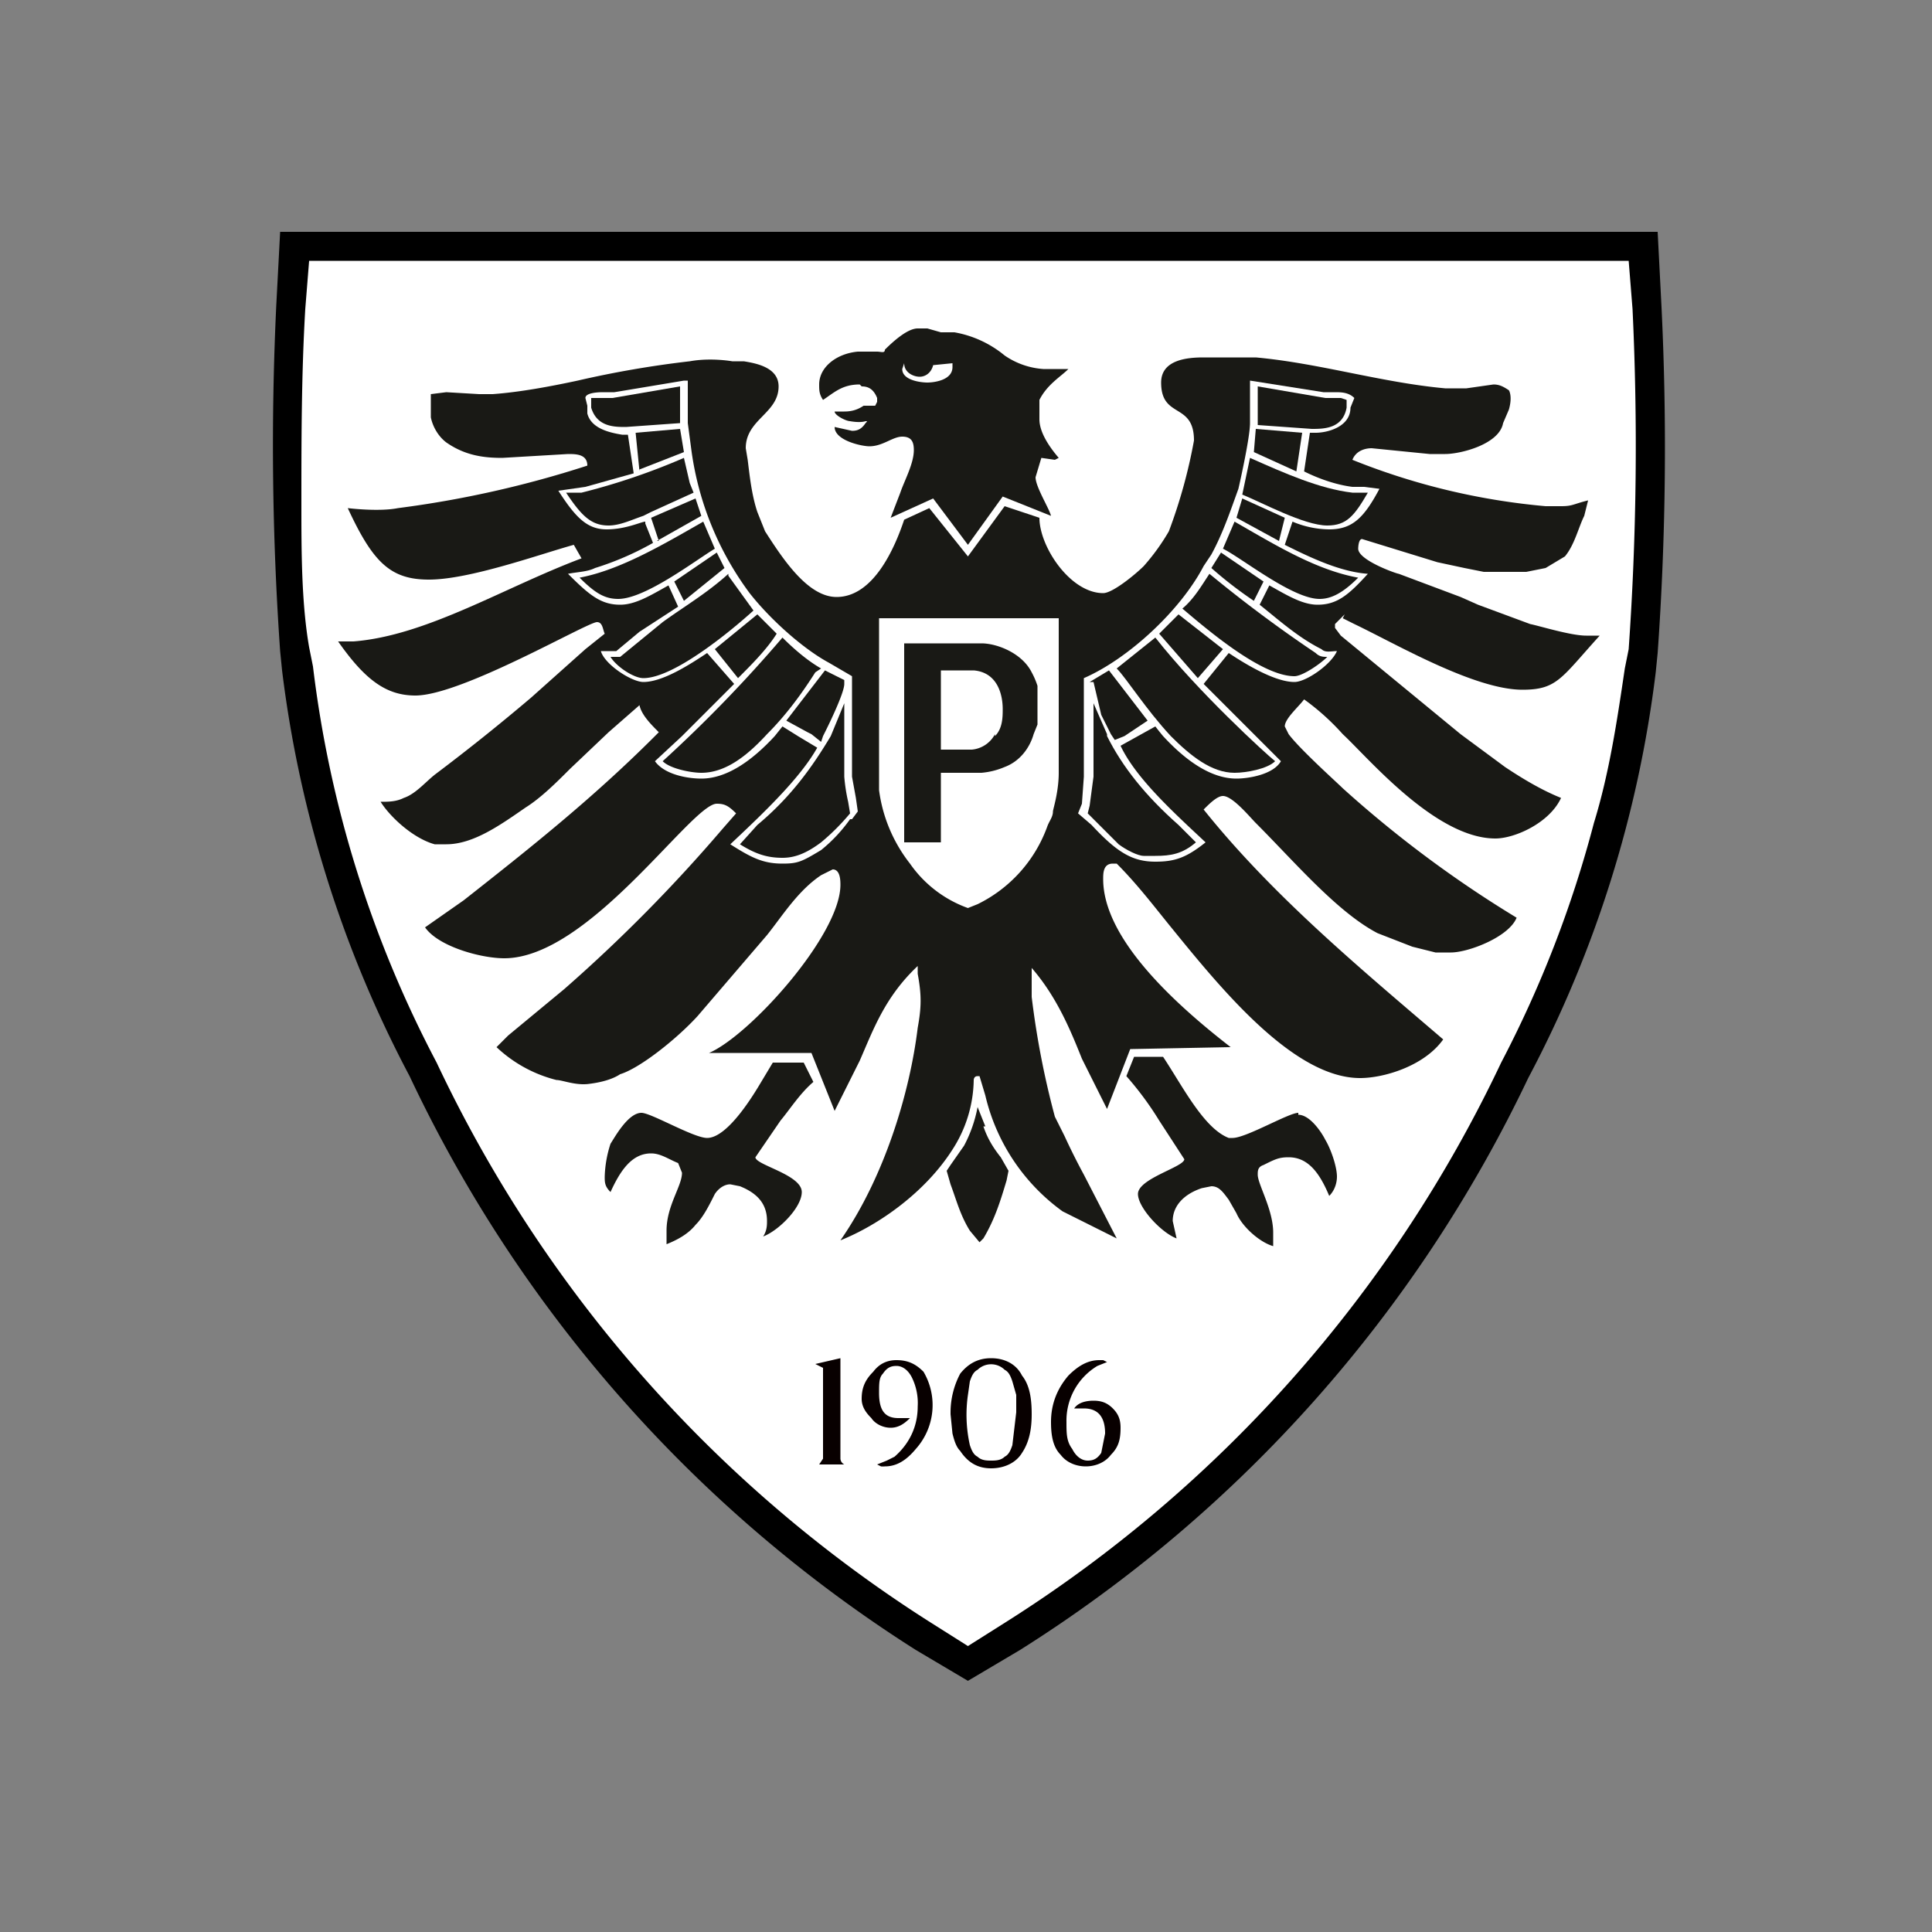 <svg xmlns="http://www.w3.org/2000/svg" width="100" height="100" fill="none"><rect width="100%" height="100%" fill="#808080" stroke="none"/><path fill="#000" fill-rule="evenodd" d="m85.8 33.8-.1 1a60.4 60.4 0 0 1-6.6 21 71 71 0 0 1-26.3 29.6L50.1 87l-2.7-1.6a71 71 0 0 1-26.2-29.7 60.5 60.5 0 0 1-6.6-21l-.1-1a152.6 152.6 0 0 1-.2-17.9l.2-3.8h71.3l.2 3.9a150 150 0 0 1-.2 17.9Z" clip-rule="evenodd"/><path fill="#fff" fill-rule="evenodd" d="m84.3 33.6-.2 1c-.4 2.7-.8 5.4-1.6 8A58.9 58.9 0 0 1 77.7 55 69.3 69.3 0 0 1 52 84l-1.9 1.2-1.9-1.2a69.3 69.3 0 0 1-25.6-29 59 59 0 0 1-6.4-20.5l-.2-1c-.4-2.3-.4-5-.4-7.4 0-3.3 0-6.7.2-10.1l.2-2.5h68.3l.2 2.5a150.2 150.2 0 0 1-.2 17.6Z" clip-rule="evenodd"/><path fill="#080000" d="m42.2 70.6 1.3-.3v5.2s0 .2.2.3h-1.3l.2-.3v-4.7l-.4-.2ZM45.4 75.8l.5-.2.4-.2c.8-.7 1.2-1.6 1.2-2.6a3 3 0 0 0-.3-1.5c-.2-.4-.5-.6-.8-.6-.3 0-.5.1-.7.4-.2.2-.2.5-.2 1 0 .9.3 1.3 1 1.3h.6c-.3.3-.6.5-1 .5s-.8-.2-1-.5c-.3-.3-.5-.6-.5-1 0-.6.2-1 .6-1.4.3-.4.7-.6 1.2-.6.6 0 1 .2 1.4.6a3.4 3.4 0 0 1-.4 4c-.5.6-1 .9-1.6.9a1 1 0 0 1-.2 0l-.2-.1ZM50.2 71.5l-.1.7a7.2 7.2 0 0 0 .1 2.6c.1.3.2.5.4.6.2.2.5.2.7.2.2 0 .5 0 .7-.2.2-.1.3-.3.4-.6l.2-1.7v-.9l-.2-.7c-.1-.3-.2-.5-.4-.6a1 1 0 0 0-1.4 0c-.2.1-.3.3-.4.6Zm-1 1.6a4.3 4.3 0 0 1 .5-2c.4-.5.9-.8 1.6-.8.7 0 1.3.3 1.6.9.4.5.5 1.2.5 2 0 .7-.1 1.4-.5 2-.3.5-.9.8-1.6.8-.7 0-1.2-.3-1.6-.9-.2-.2-.3-.5-.4-.9l-.1-1ZM57.3 70.5l-.5.2a3.3 3.3 0 0 0-1.6 2.9c0 .6 0 1 .3 1.4.2.4.5.6.8.6.3 0 .5-.1.7-.4l.2-1c0-.9-.4-1.3-1.1-1.3h-.5c.2-.3.6-.4 1-.4s.7.1 1 .4c.3.3.4.6.4 1 0 .6-.1 1-.5 1.4-.3.4-.8.6-1.3.6s-1-.2-1.3-.6c-.4-.4-.5-1-.5-1.7 0-.9.3-1.7.9-2.4.5-.5 1-.8 1.6-.8h.2l.2.1Z"/><path fill="#191915" d="m69.5 32 .6.3c2.1 1 6.2 3.4 8.7 3.4 1.8 0 2-.6 4-2.8h-.7c-.8 0-2.4-.5-2.9-.6l-2.7-1-.9-.4-3.2-1.2c-.1 0-2.1-.7-2.1-1.3 0 0 0-.5.2-.5l3.9 1.2 1.4.3 1 .2H79l1-.2 1-.6c.5-.6.7-1.5 1-2.1l.2-.8c-.8.2-.8.3-1.4.3H80a35 35 0 0 1-10-2.4c.2-.5.7-.6 1-.6l3 .3h.8c.8 0 2.8-.5 3-1.6l.3-.7c.2-.7 0-1 0-1-.3-.2-.5-.3-.8-.3l-1.4.2h-1.1c-3.3-.3-6.5-1.3-9.8-1.6h-2.7c-.8 0-2.2.1-2.2 1.3 0 1.9 1.7 1 1.7 3a27 27 0 0 1-1.3 4.7 11 11 0 0 1-1.3 1.8c-.4.4-1.6 1.4-2.1 1.4-1.7 0-3.3-2.4-3.3-3.9l-1.8-.6-1.9 2.6-2-2.5-1.3.6c-.5 1.5-1.6 4-3.5 4-1.5 0-2.8-2-3.7-3.4l-.4-1c-.3-.9-.4-1.9-.5-2.7l-.1-.6c0-1.5 1.7-1.8 1.7-3.2 0-1-1.2-1.2-1.8-1.3h-.6s-1.1-.2-2.2 0a52.5 52.5 0 0 0-5.8 1c-1.4.3-3 .6-4.4.7h-.7l-1.7-.1-.8.1v1.2c.1.5.4 1 .8 1.3 1 .7 2 .8 2.9.8l3.4-.2c.4 0 1 0 1 .6a54.1 54.1 0 0 1-9.8 2.2c-1 .2-2.6 0-2.6 0 1.3 2.8 2.2 3.7 4.2 3.7 2.1 0 5.7-1.3 7.5-1.8l.4.7c-4 1.5-8 4-11.8 4.3h-.8c1.4 2 2.5 2.8 4 2.8 2.4 0 8.9-3.8 9.4-3.8.3 0 .3.4.4.6l-1 .8-2.8 2.5a108.5 108.5 0 0 1-5 4c-.5.4-1 1-1.6 1.2-.4.2-.8.2-1.2.2.5.8 1.7 1.9 2.8 2.2h.6c1.4 0 2.8-1 4.1-1.9.8-.5 1.6-1.3 2.3-2l2-1.9 1.6-1.4c.1.5.6 1 1 1.4l-.2.2c-3.3 3.3-6.6 5.9-9.9 8.5L22 48c.7 1 2.9 1.6 4.1 1.6 4.4 0 9.7-8 11-8 .4 0 .6.1 1 .5l-.7.8a80.6 80.6 0 0 1-8.2 8.3l-2.9 2.4-.6.6a7 7 0 0 0 3.1 1.7c.3 0 1 .3 1.7.2.8-.1 1.3-.3 1.6-.5 1-.3 2.9-1.8 4-3l3.6-4.2c.8-1 1.6-2.3 2.8-3.1l.6-.3c.4 0 .4.6.4.8 0 2.6-4.7 7.8-6.8 8.7H42l1.2 3 1.3-2.6c.7-1.6 1.3-3.3 3-4.9v.4c.2 1.1.2 1.7 0 2.8-.4 3.3-1.7 7.7-4 11 2-.8 4.4-2.5 5.8-4.7a6.8 6.8 0 0 0 1.1-3.6s0-.2.2-.2h.1l.3 1a10.3 10.3 0 0 0 4 6l2.8 1.4-1.7-3.3a34 34 0 0 1-1-2l-.5-1a44.3 44.3 0 0 1-1.2-6.2v-1.5c1.3 1.5 2 3.2 2.6 4.7l1.3 2.6 1.2-3.1 5.2-.1c-3.1-2.4-6.6-5.7-6.6-8.7 0-.3 0-.8.5-.8h.2c1.1 1.1 2 2.3 2.9 3.4 2.6 3.2 6.3 7.7 9.7 7.7 1.2 0 3.3-.6 4.3-2-4.2-3.6-8.8-7.4-12.4-11.9.3-.3.7-.7 1-.7.5 0 1.4 1.1 1.7 1.4 2 2 4.2 4.6 6.3 5.7l1.8.7 1.2.3h.8c.9 0 3-.8 3.4-1.8a59.4 59.4 0 0 1-9-6.7c-.3-.3-2.2-2-2.8-2.8l-.2-.4c0-.4.7-1 1-1.4a12.3 12.3 0 0 1 2 1.8c1.3 1.2 4.8 5.4 7.9 5.4 1 0 2.8-.8 3.4-2.1-1-.4-2-1-2.9-1.6l-2.3-1.7-6.2-5.1-.3-.4v-.2l.5-.5Z"/><path fill="#191915" d="m40 55-.6 1c-.3.5-1.7 2.9-2.8 2.9-.7 0-2.9-1.3-3.4-1.3-.7 0-1.4 1.3-1.6 1.6a6 6 0 0 0-.3 1.7c0 .3 0 .5.3.8.5-1.1 1.1-2 2.1-2 .5 0 .9.3 1.4.5l.2.5c0 .7-.8 1.7-.8 3v.7c.5-.2 1.1-.5 1.5-1 .4-.4.7-1 1-1.6.2-.3.5-.5.8-.5l.5.1c1 .4 1.4 1 1.4 1.8 0 .2 0 .5-.2.8.8-.3 2-1.5 2-2.3 0-.9-2.4-1.4-2.4-1.8l1.3-1.9c.5-.6 1-1.4 1.7-2l-.5-1H40ZM51 58.3l-.4-1a7 7 0 0 1-.7 2l-.7 1-.2.3.2.7c.3.8.5 1.6 1 2.4l.5.6.2-.2c.6-1 .9-2 1.2-3l.1-.5-.4-.7c-.4-.5-.7-1-.9-1.6ZM67.2 57.6c-.5 0-2.7 1.3-3.4 1.3h-.2c-1.3-.5-2.4-2.7-3.4-4.2h-1.5l-.4 1A16.5 16.5 0 0 1 60 58l1.3 2c0 .4-2.4 1-2.4 1.8 0 .7 1.2 2 2 2.3l-.2-.9c0-.8.6-1.4 1.5-1.7l.5-.1c.4 0 .6.3.9.7l.4.7c.3.7 1.2 1.5 1.9 1.7v-.7c0-1.2-.8-2.5-.8-3 0-.2 0-.4.3-.5.6-.3.8-.4 1.3-.4 1 0 1.6.8 2.1 2 .3-.3.4-.7.4-1 0-.5-.3-1.4-.6-1.9-.2-.4-.8-1.3-1.4-1.3ZM44.6 20c.3 0 .6.1.8.6v.2l-.1.2h-.6c-.3.2-.6.3-1 .3h-.5c0 .2.6.5.8.5 0 0 .5.1.8 0 .1 0 .1 0 0 .1-.2.3-.4.4-.7.4l-.9-.2c0 .7 1.4 1 1.8 1 .7 0 1.2-.5 1.7-.5s.6.3.6.7c0 .7-.5 1.6-.7 2.2l-.5 1.3 2.2-1 1.8 2.4 1.8-2.5 2.5 1c-.1-.4-.8-1.5-.8-2l.3-1 .7.1.2-.1c-.6-.7-1-1.4-1-2v-1c.4-.8 1.1-1.2 1.5-1.6H54a4 4 0 0 1-2-.7 5.6 5.6 0 0 0-2.6-1.2h-.7L48 17h-.5c-.5 0-1.2.6-1.7 1.1 0 .2-.2.1-.4.1h-1c-1.1.1-2 .8-2 1.7 0 .3 0 .5.2.8.6-.4 1-.8 1.9-.8Zm2.2-1.2c0 .5.5.7.8.7.3 0 .6-.2.7-.6l1-.1v.2c0 .7-1 .8-1.3.8-.3 0-1.3-.1-1.3-.7l.1-.3Z"/><path fill="#fff" d="M44 42.4a8 8 0 0 1-1.5 1.6c-1 .6-1.2.7-2 .7-1 0-1.6-.3-2.7-1 1.7-1.6 3.6-3.4 4.5-5l-1-.6-.8-.5-.4.5c-1.2 1.3-2.5 2.2-3.8 2.2-.7 0-1.9-.2-2.4-.9l1.4-1.3 2.7-2.7-1.4-1.6c-.9.6-2.3 1.5-3.3 1.5-.6 0-2-.9-2.2-1.6h.8l1.2-1 2-1.3-.5-1.1c-.9.5-1.7 1-2.5 1-1 0-1.6-.5-2.7-1.6.5-.1 1-.1 1.4-.3a15.2 15.2 0 0 0 3-1.3l-.4-1V27c-.2 0-1 .4-2 .4s-1.6-.6-2.5-2l.7-.1.7-.1 2.5-.7-.3-2h-.3c-.6-.1-1.6-.3-1.8-1.1V21l-.1-.4c0-.3.8-.3.9-.3h.6l3.6-.6h.2v2.2l.2 1.5a16 16 0 0 0 3 7.3c1.1 1.4 2.8 2.9 4.1 3.6l1.2.7v5.2l.2 1.1.1.7-.3.4Z"/><path d="M44 42.4a8 8 0 0 1-1.5 1.6c-1 .6-1.2.7-2 .7-1 0-1.6-.3-2.7-1 1.7-1.6 3.6-3.4 4.5-5l-1-.6-.8-.5-.4.5c-1.2 1.3-2.5 2.2-3.8 2.2-.7 0-1.9-.2-2.4-.9l1.4-1.3 2.7-2.7-1.4-1.6c-.9.6-2.3 1.5-3.3 1.5-.6 0-2-.9-2.2-1.6h.8l1.2-1 2-1.3-.5-1.1c-.9.5-1.7 1-2.5 1-1 0-1.6-.5-2.7-1.6.5-.1 1-.1 1.4-.3a15.2 15.2 0 0 0 3-1.3l-.4-1V27c-.2 0-1 .4-2 .4s-1.6-.6-2.5-2l.7-.1.7-.1 2.5-.7-.3-2h-.3c-.6-.1-1.6-.3-1.8-1.1V21l-.1-.4c0-.3.8-.3.9-.3h.6l3.6-.6h.2v2.2l.2 1.5a16 16 0 0 0 3 7.3c1.1 1.4 2.8 2.9 4.1 3.6l1.2.7v5.2l.2 1.1.1.7-.3.4Z"/><path fill="#fff" d="M68.4 33.6c.2.2.5.1.8.1-.3.7-1.6 1.6-2.2 1.6-1 0-2.5-.9-3.4-1.5l-1.3 1.6 4 4c-.4.7-1.7.9-2.3.9-1.3 0-2.6-.9-3.8-2.2a16 16 0 0 1-.4-.5l-1.8 1c.8 1.7 2.8 3.5 4.4 5-1 .8-1.6 1-2.6 1-1.2 0-2-.5-3.3-1.9l-.7-.6.2-.5.1-1.4v-5.1c2.3-1 5-3.5 6.2-5.8l.4-.6c.6-1.1 1-2.3 1.4-3.4 0 0 .6-2.6.6-3.4v-2.2l3.8.6h.6c.3 0 .7 0 1 .3l-.2.5c0 1-1.2 1.3-1.8 1.3h-.3l-.3 2c.8.4 1.7.7 2.5.8h.6l.8.1c-.8 1.5-1.4 2.1-2.6 2.1a5 5 0 0 1-1.9-.4l-.4 1.2c1.4.7 2.9 1.4 4.3 1.5-1 1.1-1.6 1.6-2.6 1.6-.8 0-1.6-.5-2.5-1l-.5 1c1 .8 2 1.7 3.2 2.3Z"/><path fill="#191915" d="M70.3 29.9c-2.2-.4-4.3-1.7-6.4-2.9l-.6 1.4c1 .5 3.6 2.6 5 2.6.6 0 1.2-.3 2-1.1ZM62.7 29.4a21 21 0 0 0 2.2 1.7l.5-1-2.2-1.5-.5.8ZM61.2 31.5c1.3 1.1 4.1 3.5 5.8 3.5.4 0 1.3-.6 1.7-1-.2 0-.4 0-.6-.2a69.9 69.9 0 0 1-5.5-4.1c-.4.6-.8 1.3-1.4 1.8ZM69.7 21v-.3l-.3-.1h-.8l-3.5-.6V22l2.8.2c.6 0 1.6 0 1.8-1.1ZM66.5 26.8l-2.2-1-.3 1 2.2 1.2.3-1.2ZM67.4 22.4l-2.4-.2-.1 1.2 2.2 1 .3-2Z"/><path fill="#191915" d="M71 25.5H70c-1.7-.2-3.5-1-5.3-1.8l-.4 1.9c1 .4 3.2 1.6 4.4 1.6 1 0 1.4-.5 2.1-1.7ZM57.8 34.6c.5.5 1.5 2.1 2.8 3.5 1 1 2.1 1.9 3.3 1.9.6 0 1.7-.2 2.1-.6-.5-.4-4-3.6-6.2-6.4l-2 1.6ZM57.3 38l-.7-1.6v3.8l-.2 1.5-.1.4 1.3 1.3.3.3c.4.3 1 .6 1.3.6h.6c.8 0 1.4-.1 2.1-.7l-.9-.9c-1.7-1.5-2.9-3-3.7-4.6Z"/><path fill="#191915" d="M56.6 35.3 57 37l.5 1 .2.3.5-.2 1.2-.8-2-2.6-1 .6ZM60 32.8l2 2.3 1.3-1.5-2.3-1.8-1 1ZM43.7 40.2v-3.8l-.7 1.7c-.9 1.5-2 3.1-3.8 4.6l-.9 1c.8.5 1.4.7 2.2.7.6 0 1.2-.2 2-.8a11.6 11.6 0 0 0 1.5-1.5l-.1-.6a9 9 0 0 1-.2-1.3ZM37.7 29.7c-1.1 1-2.3 1.7-3.4 2.5L32.1 34h-.5c.3.5 1.2 1.1 1.7 1.1 1.6 0 4.6-2.5 5.7-3.5l-1.3-1.8ZM35.4 31.1l2.1-1.7-.4-.8-2.2 1.5.5 1ZM33.1 24.3l2.3-.9-.2-1.2-2.3.2.2 2ZM34 28l2.3-1.3-.3-.9-2.3 1 .4 1.2ZM36.4 27c-2.1 1.2-4.3 2.5-6.4 2.9.8.8 1.3 1.1 2 1.1 1.4 0 4-2 5-2.6l-.6-1.4Z"/><path fill="#191915" d="m35.9 25.5-.2-.5-.3-1.3a34.1 34.1 0 0 1-5.3 1.8h-.8c.8 1.2 1.3 1.7 2.2 1.7.6 0 1.2-.3 1.8-.5l.4-.2 2.2-1Z"/><path d="m35.9 25.5-.2-.5-.3-1.3a34.1 34.1 0 0 1-5.3 1.8h-.8c.8 1.2 1.3 1.7 2.2 1.7.6 0 1.2-.3 1.8-.5l.4-.2 2.2-1Z"/><path fill="#191915" d="m35.2 20-3.5.6h-1.1v.5c.3 1 1.2 1 1.8 1l2.8-.2V20ZM42.5 34.6c-.7-.4-1.4-1-2-1.6a71.3 71.3 0 0 1-6.2 6.4c.4.4 1.5.6 2 .6 1.2 0 2.3-.8 3.4-2 1-1 1.8-2.1 2.5-3.2l.3-.2ZM42.7 37.9c.4-.8 1-2.1 1-2.5v-.2l-1-.5-2 2.6 1.1.6.2.1.5.4.1-.3a32.2 32.2 0 0 1 .1-.2ZM40.2 32.8l-1-1-2.2 1.8 1.2 1.5c.7-.7 1.5-1.5 2-2.3Z"/><path fill="#fff" d="M54.8 38V40c0 1-.3 1.9-.3 2 0 .3-.2.5-.3.8a7.2 7.2 0 0 1-3.6 4l-.5.2a6.2 6.2 0 0 1-3-2.3 7.8 7.8 0 0 1-1.6-3.8V32h9.3v6Z"/><path fill="#191915" d="M51.5 38a1.5 1.5 0 0 1-1.2.8h-1.6v-4.1h1.7c1.2.1 1.5 1.2 1.5 2 0 .4 0 1-.4 1.4Zm2.2-1.8v-.7a4 4 0 0 0-.3-.7c-.5-1-1.8-1.5-2.6-1.5h-4v10.3h1.9V40h2.1a3.9 3.9 0 0 0 1.2-.3c.8-.3 1.3-1 1.5-1.7l.2-.5v-1.4Z"/></svg>
